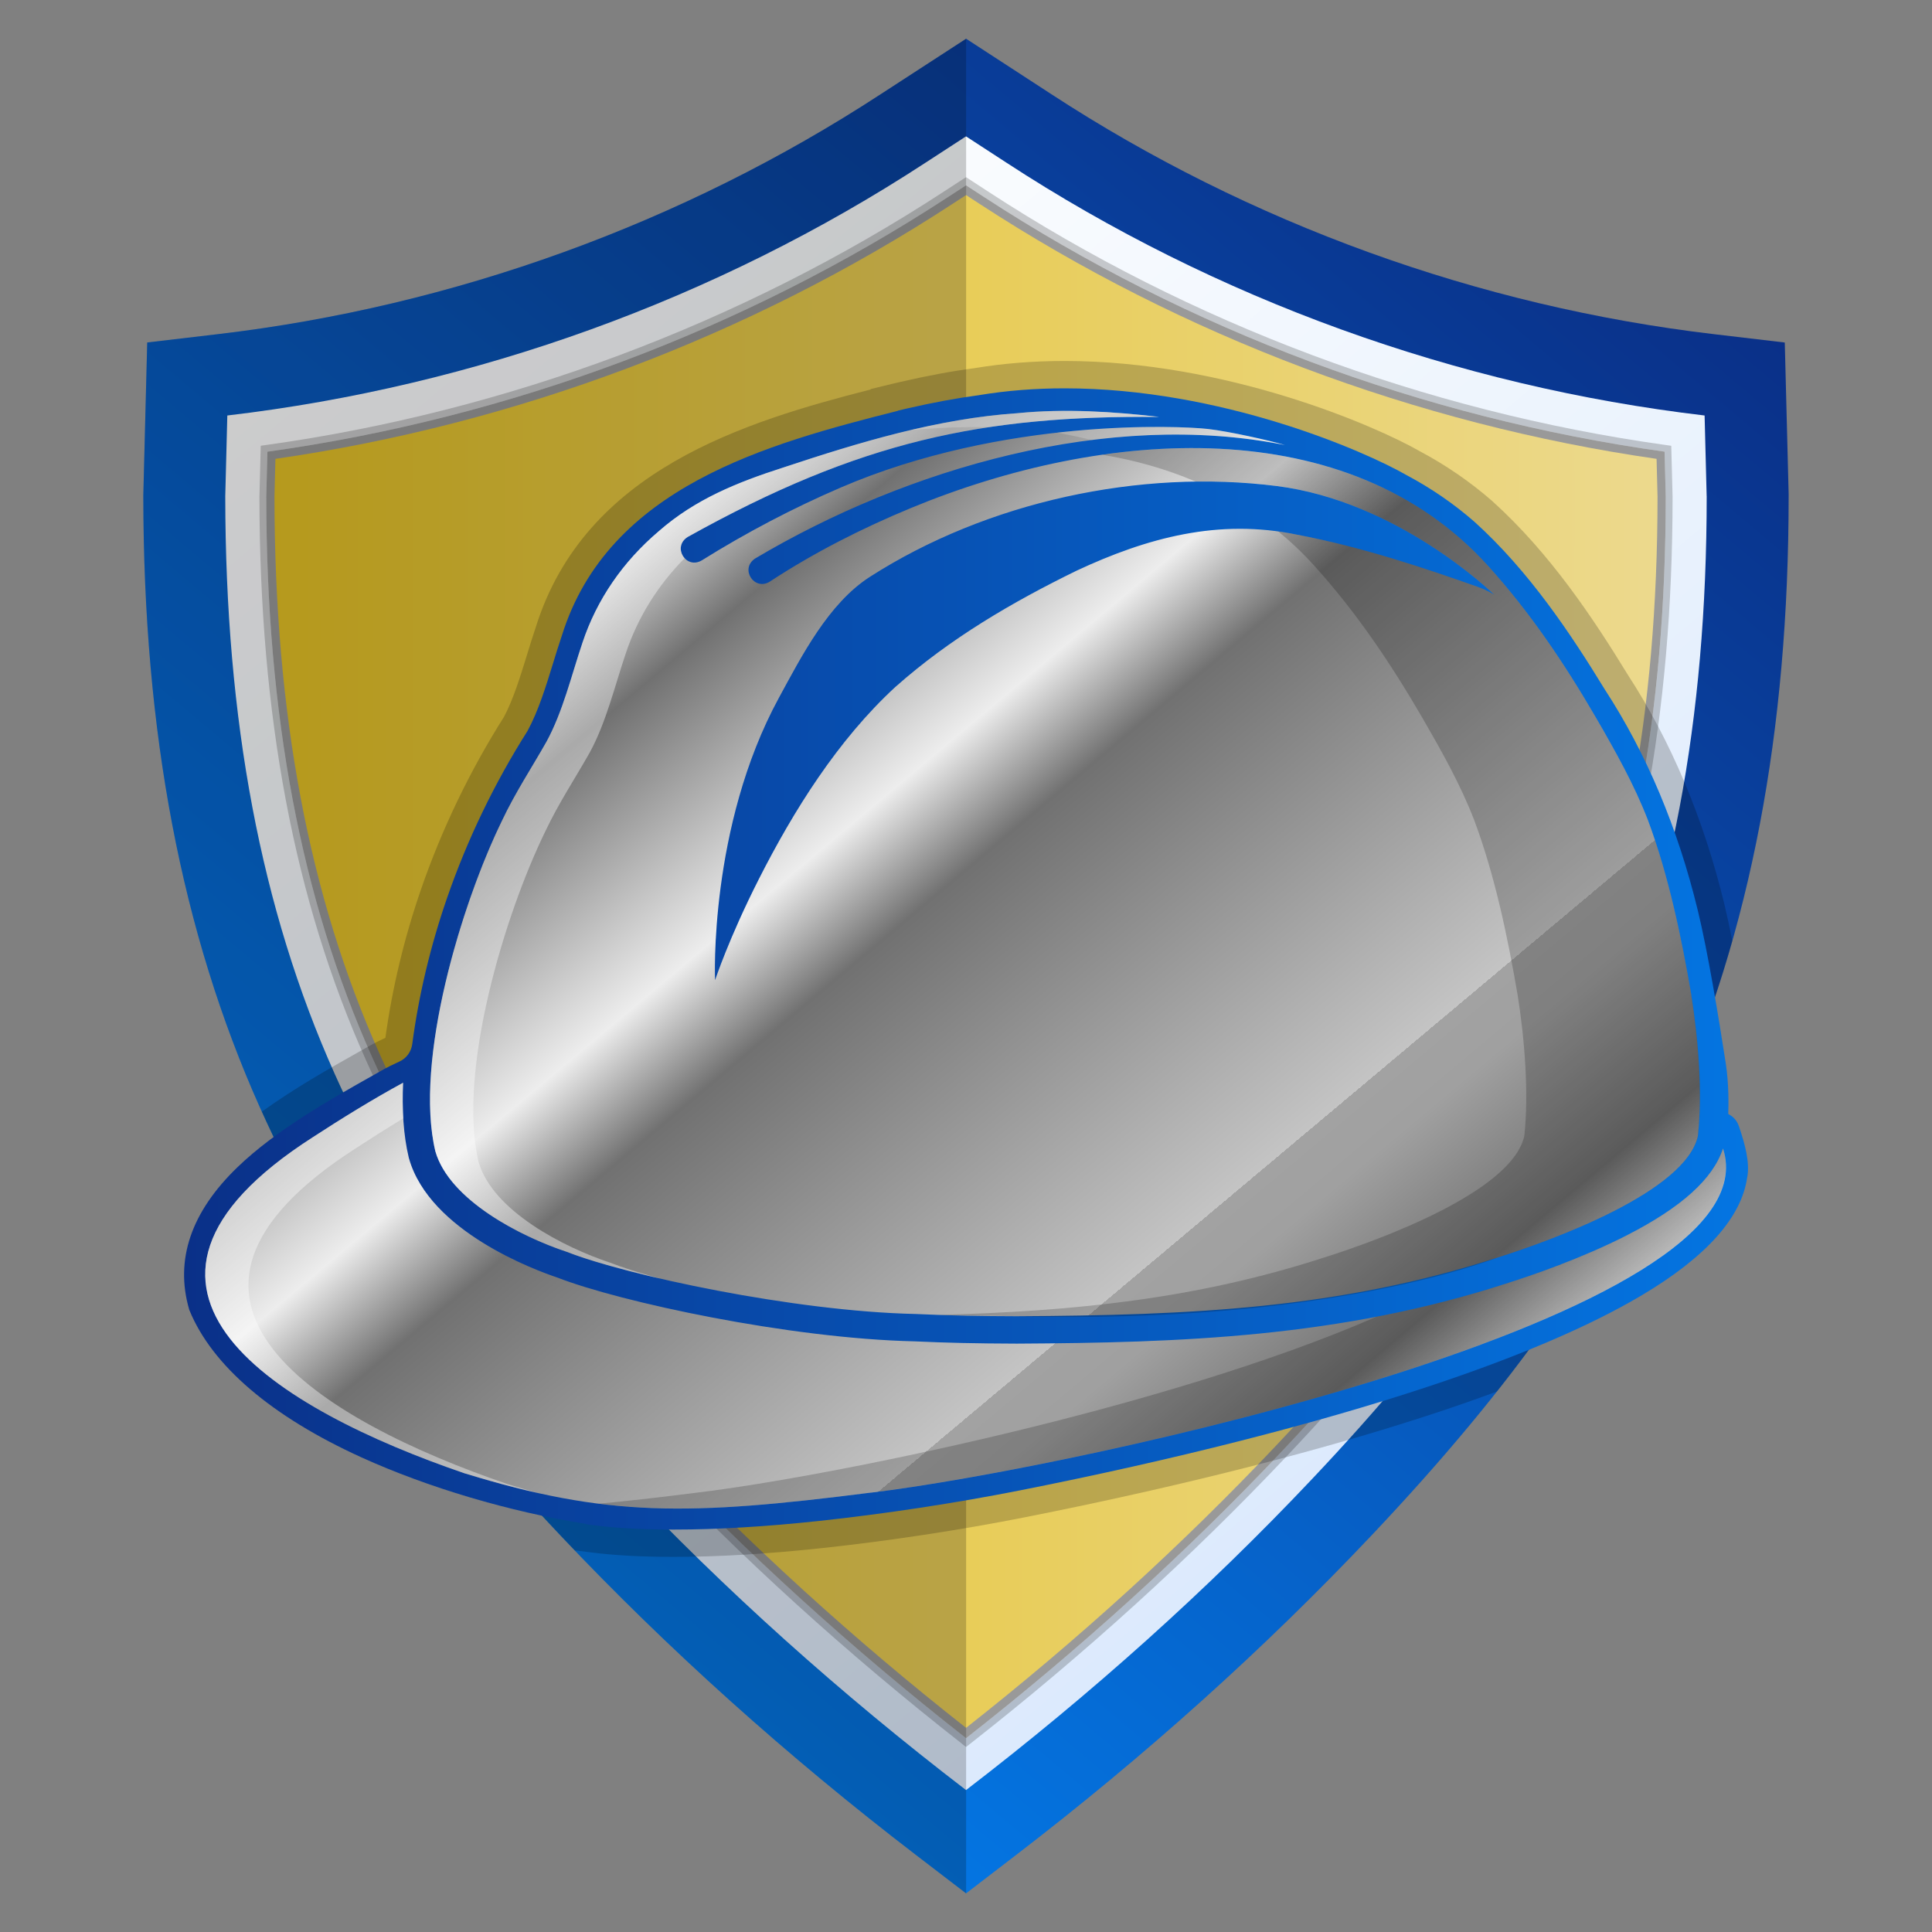 <?xml version="1.0" encoding="UTF-8"?>
<svg xmlns="http://www.w3.org/2000/svg" xmlns:xlink="http://www.w3.org/1999/xlink" viewBox="0 0 500 500">
  <rect x="0" y="0" width="500" height="500" fill="#808080" stroke="none"/>
  <defs>
    <style>
      .cls-1, .cls-2 {
        mix-blend-mode: multiply;
      }

      .cls-1, .cls-3 {
        opacity: .2;
      }

      .cls-4 {
        fill: url(#linear-gradient-2);
      }

      .cls-2, .cls-5 {
        opacity: .4;
      }

      .cls-6 {
        fill: url(#linear-gradient);
      }

      .cls-7 {
        isolation: isolate;
      }

      .cls-8 {
        fill: url(#New_Gradient_Swatch_20);
      }

      .cls-9, .cls-5, .cls-3 {
        fill: #fff;
      }

      .cls-5, .cls-3 {
        mix-blend-mode: screen;
      }

      .cls-10 {
        fill: url(#New_Gradient_Swatch_2);
      }

      .cls-11 {
        fill: url(#New_Gradient_Swatch_9);
      }
    </style>
    <linearGradient id="linear-gradient" x1="96.46" y1="363.12" x2="382.62" y2="22.09" gradientUnits="userSpaceOnUse">
      <stop offset="0" stop-color="#0475e2"/>
      <stop offset="1" stop-color="#0a3088"/>
    </linearGradient>
    <linearGradient id="linear-gradient-2" x1="387.3" y1="349.07" x2="132.65" y2="45.6" gradientUnits="userSpaceOnUse">
      <stop offset="0" stop-color="#dceafd"/>
      <stop offset=".39" stop-color="#ebf3fd"/>
      <stop offset="1" stop-color="#fff"/>
    </linearGradient>
    <linearGradient id="New_Gradient_Swatch_20" data-name="New Gradient Swatch 20" x1="71.03" y1="248.82" x2="428.97" y2="248.82" gradientUnits="userSpaceOnUse">
      <stop offset="0" stop-color="#e3c024"/>
      <stop offset="1" stop-color="#ecd98d"/>
    </linearGradient>
    <linearGradient id="New_Gradient_Swatch_9" data-name="New Gradient Swatch 9" x1="47.63" y1="248.17" x2="452.37" y2="248.17" gradientUnits="userSpaceOnUse">
      <stop offset="0" stop-color="#0a3088"/>
      <stop offset="1" stop-color="#0475e2"/>
    </linearGradient>
    <linearGradient id="New_Gradient_Swatch_2" data-name="New Gradient Swatch 2" x1="347.12" y1="395.09" x2="147.29" y2="156.94" gradientUnits="userSpaceOnUse">
      <stop offset="0" stop-color="#e6e6e6"/>
      <stop offset=".09" stop-color="#717171"/>
      <stop offset=".22" stop-color="#a0a0a0"/>
      <stop offset=".27" stop-color="#a2a2a2"/>
      <stop offset=".27" stop-color="#c4c4c4"/>
      <stop offset=".62" stop-color="#717171"/>
      <stop offset=".71" stop-color="#ededed"/>
      <stop offset=".8" stop-color="#b5b5b5"/>
      <stop offset=".91" stop-color="#717171"/>
      <stop offset="1" stop-color="#d7d7d7"/>
    </linearGradient>
  </defs>
  <g class="cls-7">
    <g id="Layer_31" data-name="Layer 31">
      <g>
        <g>
          <g>
            <path class="cls-6" d="M462.9,128.12v.27c0,61.09-9.86,112.82-30.15,158.15-16.78,37.52-40.83,71.76-77.96,110.99-27.54,29.14-58.45,56.93-91.87,82.57l-12.9,9.9h0s-12.91-9.89-12.91-9.89c-33.41-25.61-64.34-53.4-91.92-82.58-37.15-39.29-61.2-73.52-77.95-110.98-20.25-45.25-30.11-96.97-30.15-158.13v-.28l1.01-39.51,18.26-2.15c60.97-7.17,120.29-28.64,171.53-62.08l22.14-14.38,22.04,14.34c51.28,33.48,110.6,54.96,171.58,62.13l18.25,2.15,1.01,39.51Z"/>
            <path class="cls-4" d="M441.69,128.39c0,58.07-9.27,106.96-28.3,149.48-15.76,35.23-38.57,67.63-74,105.08-26.85,28.42-56.92,55.41-89.38,80.32-32.49-24.9-62.56-51.9-89.41-80.32-35.41-37.44-58.25-69.84-74-105.08-19.03-42.52-28.27-91.41-28.3-149.48l.53-20.86c64.21-7.55,126.53-30.07,180.64-65.39l10.53-6.85,10.48,6.82c54.15,35.35,116.46,57.86,180.67,65.42l.53,20.86Z"/>
            <path class="cls-1" d="M248.92,451.25c-29.66-23.23-57.22-48.25-81.89-74.36-34.73-36.73-57.05-68.37-72.36-102.61-18.48-41.29-27.48-88.96-27.53-145.74l.34-13.18,1.48-.21c62.28-8.7,122.9-31.37,175.31-65.57l5.74-3.73,5.62,3.66.04.03c52.44,34.23,113.08,56.92,175.37,65.62l1.48.21.34,13.18c-.01,56.72-9.02,104.39-27.53,145.74-15.34,34.3-37.66,65.95-72.36,102.61-24.66,26.09-52.2,51.11-81.87,74.37l-1.09.85-1.09-.85Z"/>
            <path class="cls-9" d="M250.01,449.85c-29.6-23.18-57.06-48.11-81.7-74.18-34.59-36.58-56.8-68.07-72.03-102.12-18.38-41.06-27.33-88.49-27.37-145.02l.3-11.63c62.59-8.74,123.27-31.41,176.03-65.84l4.77-3.1,4.69,3.05-.04-.03c52.8,34.47,113.51,57.17,176.13,65.91l.3,11.64c-.01,56.46-8.97,103.9-27.37,145.02-15.26,34.11-37.47,65.6-72.03,102.12-24.62,26.06-52.07,50.98-81.68,74.19Z"/>
            <path class="cls-2" d="M250.01,449.85c-29.6-23.18-57.06-48.11-81.7-74.18-34.59-36.58-56.8-68.07-72.03-102.12-18.38-41.06-27.33-88.49-27.37-145.02l.3-11.63c62.59-8.74,123.27-31.41,176.03-65.84l4.77-3.1,4.69,3.05-.04-.03c52.8,34.47,113.51,57.17,176.13,65.91l.3,11.64c-.01,56.46-8.97,103.9-27.37,145.02-15.26,34.11-37.47,65.6-72.03,102.12-24.62,26.06-52.07,50.98-81.68,74.19Z"/>
            <path class="cls-8" d="M250.01,447.16c-29.01-22.82-55.97-47.36-80.15-72.94-34.42-36.4-56.51-67.71-71.64-101.53-18.25-40.77-27.14-87.92-27.19-144.13l.25-9.81c62.22-8.96,122.73-31.73,175.12-65.91l3.61-2.35,3.53,2.29c52.42,34.21,112.96,57.01,175.18,65.97l.25,9.82c-.02,56.15-8.91,103.29-27.19,144.12-15.15,33.88-37.25,65.19-71.63,101.53-24.16,25.57-51.12,50.11-80.14,72.95Z"/>
          </g>
          <path class="cls-1" d="M250.02,490h0s-12.91-9.89-12.91-9.89c-33.41-25.61-64.34-53.4-91.92-82.58-37.15-39.29-61.2-73.52-77.95-110.98-20.25-45.25-30.11-96.97-30.15-158.13v-.28l1.01-39.51,18.26-2.15c60.97-7.17,120.29-28.64,171.53-62.08l22.14-14.38v480Z"/>
        </g>
        <g>
          <path class="cls-1" d="M448.33,243.51c-4.24,14.99-9.43,29.3-15.57,43.03-11.26,25.17-25.79,48.86-45.35,73.58-5.01,1.86-10.27,3.7-15.79,5.52-29.37,9.72-66.12,19.06-106.27,27.01-17.07,3.37-35.27,6.13-52.64,8-14.01,1.51-26.92,2.27-38.35,2.27-8.04,0-15.12-.37-21.04-1.11l-4.59-.58c-1.19-1.23-2.37-2.47-3.54-3.71-36.77-38.88-60.69-72.81-77.42-109.82,8.37-6.04,17.46-11.17,25.27-15.57l2.91-1.64c.91-.52,2.16-1.14,3.79-1.9,1.78-12.94,4.89-25.9,9.26-38.55,5.38-15.54,12.58-30.5,21.41-44.48,2.43-4.56,4.22-10.39,5.96-16.04.75-2.46,1.5-4.86,2.29-7.21,12.73-40.72,54.14-53.18,86.65-61.51v-.1l5.45-1.33,2.19-.51c7.09-1.64,13.38-2.81,19.28-3.58l.15-.03c7.36-1.22,15.13-1.83,23.11-1.83,41.93,0,80.47,16.79,91.94,23.35,6.81,3.62,13.14,7.98,18.83,12.96l.08.08c14.83,13.41,25.97,30.16,34.92,44.79,11.21,17.24,19.62,37.21,25,59.38.68,2.82,1.37,6.06,2.07,9.53Z"/>
          <g>
            <path class="cls-11" d="M452.18,304.62c-1.42,10.41-10.64,20.73-27.42,30.67-13.48,7.99-32.1,15.94-55.36,23.63-29.1,9.63-65.55,18.89-105.43,26.79-16.88,3.33-34.86,6.06-52.01,7.91-13.77,1.48-26.41,2.23-37.6,2.23-7.77,0-14.56-.36-20.16-1.06l-2.48-.31v-.08c-19.89-3.17-40.96-9.41-58.17-17.23-23.26-10.58-38.65-23.74-44.51-38.05l-.06-.14-.04-.15c-3.7-12.8.5-25.15,12.48-36.72,9.96-9.62,23.9-17.49,35.11-23.8l2.92-1.65c.85-.48,2.16-1.13,3.91-1.93,1.82-.83,3.06-2.52,3.33-4.52,1.68-12.66,4.71-25.39,9.02-37.85,5.22-15.09,12.22-29.63,20.83-43.22,2.8-5.17,4.74-11.46,6.61-17.54.72-2.35,1.47-4.78,2.26-7.1,12-38.51,53.13-49.62,86.99-58.19v-.04l2.19-.52c6.91-1.59,13.03-2.72,18.71-3.47l.29-.05c6.96-1.15,14.34-1.73,21.92-1.73,40.49,0,77.59,16.19,88.52,22.47,6.36,3.38,12.28,7.45,17.58,12.09,14.2,12.84,24.98,29.1,33.68,43.32,10.81,16.58,18.92,35.86,24.11,57.27,2.56,10.54,5.34,27.32,7.23,39.55.81,5.26.73,10.7.64,13.1.85.45,2.12,1.27,2.77,3.2,1.53,4.52,2.85,9.24,2.16,13.13Z"/>
            <g>
              <path class="cls-10" d="M437.72,257.53c-2.56-14.9-5.87-30.92-11.23-45.24-3.54-9.22-8.44-17.89-13.48-26.6-8.16-14.04-17.06-27.26-27.9-39.25-36.23-40.06-99.18-35.74-149.33-14.98-12.69,5.25-25.06,11.52-36.54,19.05-4.01,2.53-7.84-3.26-3.84-5.95,39.37-23.39,91.47-38.54,137.13-29.39-4.21-1.23-14.4-3.52-19.89-4.15-7.2-.83-52.95-2.96-95.04,15.15-12.41,5.34-24.53,11.71-35.98,18.86-4.1,2.41-7.75-3.51-3.65-6.07,44.59-24.86,76.5-31.47,121.91-31.07-11.77-1.35-24.23-2.18-36.56-.95-20.74,1.39-40.94,7.53-60.68,14.08-11.76,3.78-22.73,8.17-32.18,16.48-9.26,7.86-16.02,17.68-19.72,28.81-2.85,8.41-5.07,17.87-9.33,25.66-3.88,6.85-8.01,13.04-11.49,20.39-10.54,21.57-22.82,62.2-17.26,85.59,3.64,12.66,22.12,22.1,34.04,26.04,15.23,5.99,58.59,15.38,90.23,16.07,8.95.42,17.39.56,26.15.58,45.21-.24,83.64-1.94,124.51-15.2,14.4-4.55,48.72-17.06,51.84-31.52v-.05c1.17-10.91.11-24.78-1.73-36.34ZM382.6,151.94c-13.36-4.74-30.14-10.41-46.9-13.56-20.27-4.23-38.84.78-57.08,9.31-16.58,8.1-32.71,17.5-46.88,30.07-14.91,13.72-26.36,32.01-35.36,49.76-7.81,15.41-11.27,26.06-11.32,26.14-.02-.02-1.65-39.72,16.53-73.09,5.93-10.88,12.83-24.42,23.56-31.3,30.31-19.43,69.86-27.98,105.33-23.48,31.18,3.96,55.5,27.41,56.25,28.15-.2-.13-1.88-1.22-4.13-2ZM225.44,386.28c-47.39,6.04-68.38,6.34-105.31-5.02-47.69-16.34-100.81-47.45-39.15-86.97,7.4-4.81,15.31-9.72,23.33-14.08-.3,6.99.1,13.58,1.48,19.38l.04.16.05.16c5.39,18.77,32.53,28.77,38.44,30.75,16.08,6.26,59.83,15.75,92.4,16.48,8.02.38,16.15.56,26.37.59h.06c42.2-.23,83.64-1.59,126.61-15.53,6.66-2.1,19.57-6.53,31.24-12.49,14.17-7.24,22.35-14.62,24.91-22.49,14.23,43.7-168.8,82.89-220.46,89.07Z"/>
              <path class="cls-5" d="M139.62,386.49c-6.12-1.35-12.52-3.08-19.48-5.22-47.69-16.34-100.81-47.45-39.15-86.97,7.4-4.81,15.31-9.72,23.33-14.08-.13,3.16-.13,6.25.05,9.22-4.17,2.51-8.25,5.1-12.19,7.67-61.67,39.52-8.54,70.63,39.15,86.97,2.85.88,5.61,1.68,8.3,2.43Z"/>
              <path class="cls-5" d="M299.9,107.9c-45.42-.4-77.33,6.21-121.92,31.07-2.34,1.46-2.15,4.02-.8,5.49-6.98,7.07-12.16,15.4-15.23,24.64-2.85,8.41-5.07,17.87-9.33,25.66-3.88,6.85-8.01,13.04-11.49,20.39-10.54,21.57-22.82,62.2-17.26,85.59,3.64,12.66,22.12,22.1,34.04,26.04,3.21,1.27,7.69,2.68,13.04,4.14-10.34-2.39-18.97-4.86-24.23-6.94-8.26-2.72-19.68-8.1-27.11-15.35-3.3-3.21-5.81-6.79-6.93-10.69-.9-3.79-1.33-8.05-1.37-12.61-.24-23.48,9.81-54.92,18.64-72.99,3.48-7.35,7.61-13.54,11.49-20.39,4.25-7.79,6.48-17.25,9.33-25.66,3.7-11.13,10.45-20.94,19.72-28.81,9.46-8.3,20.42-12.7,32.18-16.48,19.73-6.55,39.93-12.68,60.68-14.08,12.34-1.23,24.8-.4,36.57.95Z"/>
              <path class="cls-3" d="M299.9,107.9c-15.78-.14-29.92.57-43.53,2.6h0c-5.46-.05-12.48.11-20.5.77,5.99-1.4,12.02-2.56,18.09-3.38.33,0,.66,0,.99,0-.18-.02-.36-.04-.54-.06,2.97-.38,5.95-.68,8.94-.88,12.34-1.23,24.8-.4,36.57.95Z"/>
              <path class="cls-3" d="M332.55,115.17c-16.14-3.23-33.1-3.43-50-1.3-2.75-.66-5.95-1.35-8.91-1.91,19.86-2.22,35.11-1.39,39.02-.94,5.5.63,15.68,2.92,19.9,4.15Z"/>
              <path class="cls-1" d="M225.44,386.28c-30.78,3.92-50.42,5.42-70.54,2.88,7.69-.7,16.11-1.68,25.57-2.88,33.32-3.99,121.3-21.71,175.74-45.51,11.1-2.13,22.27-4.93,33.53-8.58,6.66-2.1,19.57-6.53,31.24-12.49,14.17-7.24,22.35-14.62,24.91-22.49,14.23,43.7-168.8,82.89-220.46,89.07Z"/>
              <path class="cls-1" d="M439.47,293.88v.05c-3.13,14.45-37.46,26.97-51.85,31.52-1.81.59-43.3,17.26-124.51,15.2-6.85-.17-13.51-.11-20.37-.35,35.01-.93,66.66-4.06,99.92-14.85,14.4-4.55,48.72-17.06,51.84-31.52v-.05c1.17-10.91.11-24.78-1.73-36.34-2.56-14.9-5.87-30.92-11.23-45.24-3.54-9.22-8.44-17.89-13.48-26.61-8.16-14.03-17.06-27.26-27.9-39.25-2.94-3.26-6.07-6.22-9.35-8.91,1.62.22,3.25.5,4.89.84,16.76,3.15,33.55,8.82,46.9,13.56,2.24.78,3.93,1.86,4.13,2-.75-.74-25.07-24.19-56.25-28.15-6.9-.88-13.96-1.25-21.06-1.15-7.66-3.28-15.78-5.55-24.18-6.94,37.36-5.36,74.95,1.19,99.88,28.76,10.84,11.99,19.74,25.21,27.9,39.25,5.04,8.72,9.94,17.38,13.48,26.61,5.36,14.33,8.67,30.34,11.23,45.24,1.85,11.57,2.9,25.44,1.75,36.34Z"/>
            </g>
          </g>
        </g>
      </g>
    </g>
  </g>
</svg>